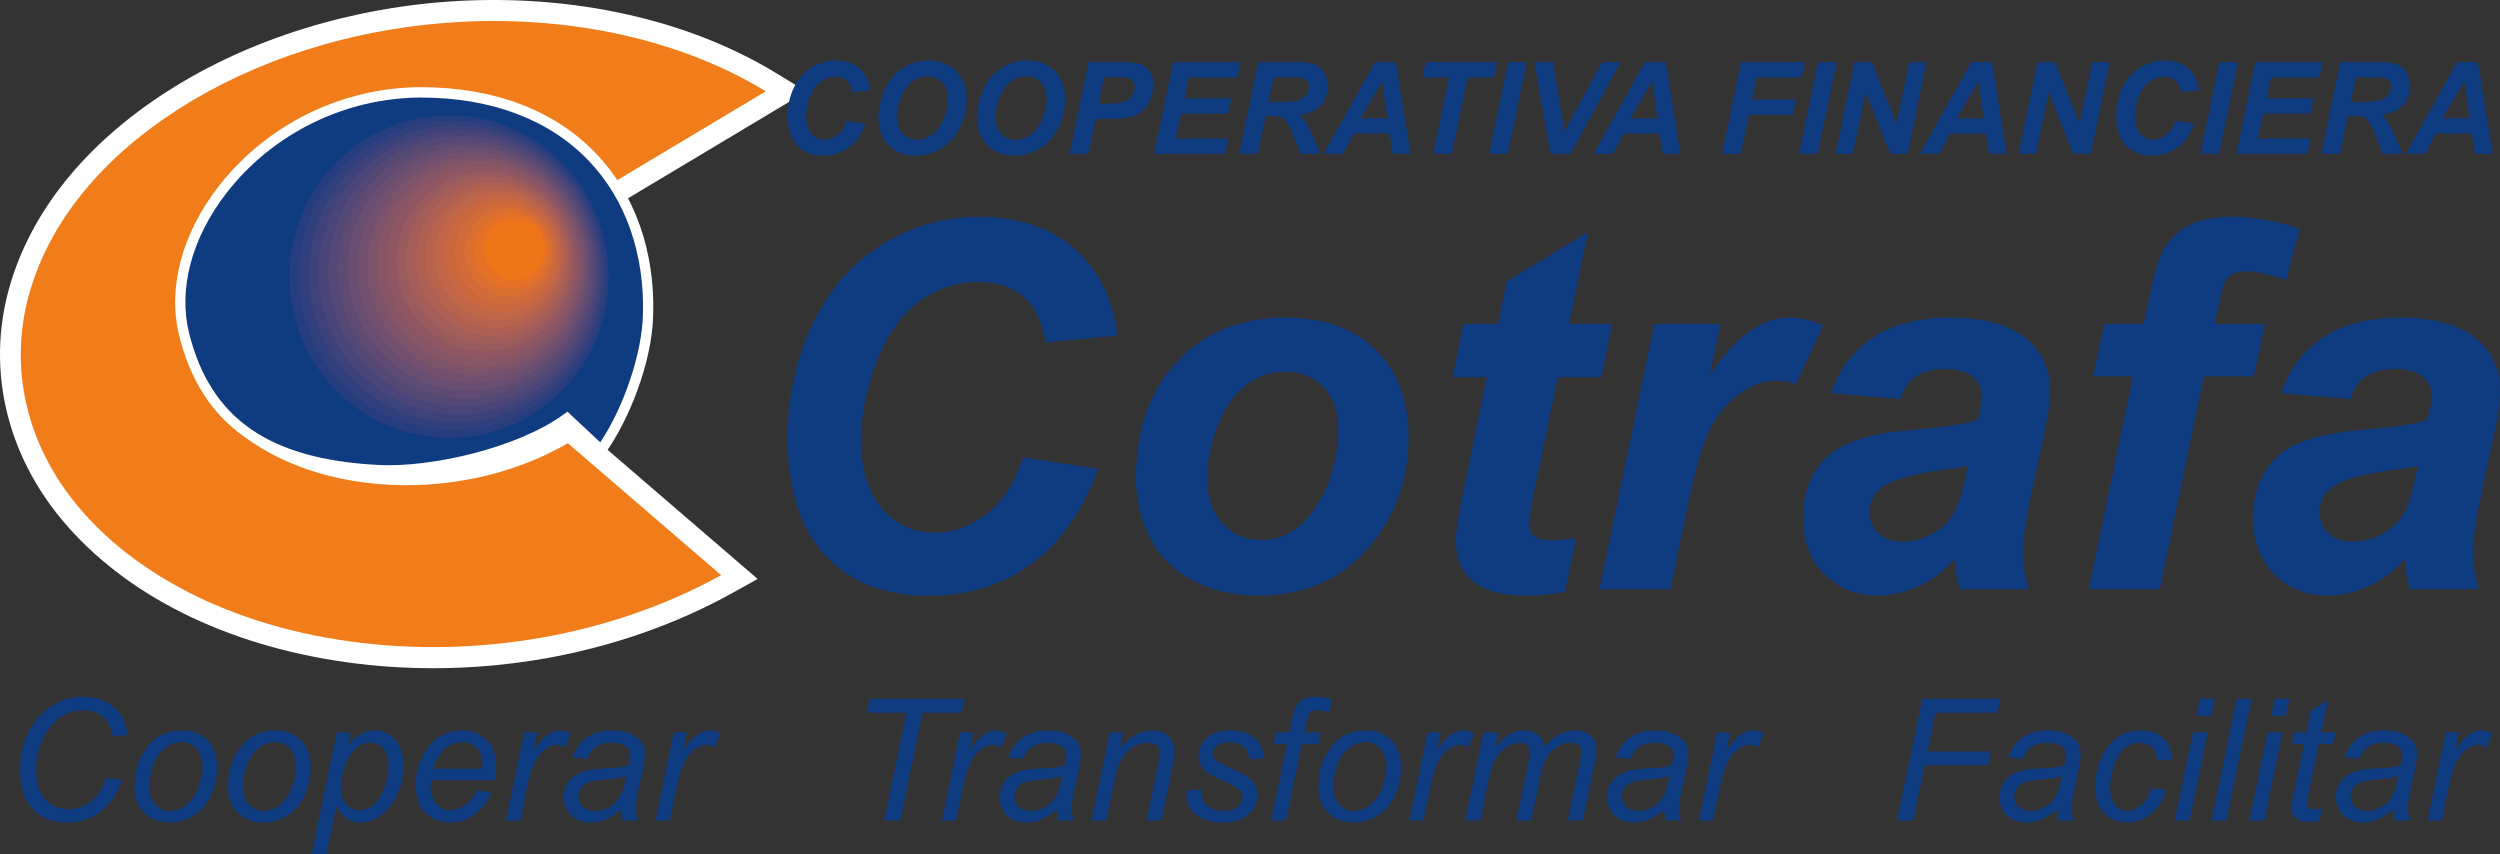 <svg xmlns="http://www.w3.org/2000/svg" width="199" height="68" viewBox="0 0 199 68" fill="none"><rect x="0" y="0" width="199" height="68" fill="#333333" stroke="none"/><g clip-path="url(#clip0_4002_6007)"><path d="M34.485 53.19C32.158 53.19 29.825 53.03 27.551 52.71C17.941 51.365 9.912 47.345 4.942 41.389C0.475 36.038 -1.06 29.31 0.732 22.927C2.435 16.865 6.8 11.443 13.354 7.248C19.884 3.068 28.135 0.521 36.579 0.072C41.138 -0.17 45.675 0.197 49.945 1.154C54.341 2.139 58.333 3.715 61.814 5.839L64.187 7.287L56.418 11.938C53.834 13.482 51.272 15.015 48.727 16.541L47.798 17.096L46.918 16.463C43.859 14.257 39.578 13.062 34.904 13.147C30.479 13.218 26.143 14.442 22.686 16.598C19.416 18.64 17.244 21.33 16.565 24.176C15.889 27.008 16.744 29.83 18.969 32.128C21.517 34.757 25.484 36.436 30.141 36.853C35.122 37.301 40.321 36.191 44.373 33.832L45.386 33.242L51.124 38.18C53.5 40.229 55.95 42.339 58.477 44.509L60.311 46.085L58.199 47.256C53.803 49.693 48.695 51.472 43.436 52.404C40.487 52.927 37.477 53.19 34.489 53.19H34.485ZM39.311 3.349C38.466 3.349 37.604 3.37 36.755 3.417C28.867 3.833 21.186 6.199 15.129 10.077C9.275 13.823 5.399 18.584 3.921 23.842C2.435 29.136 3.731 34.743 7.472 39.229C11.915 44.552 19.205 48.159 28.001 49.39C30.127 49.689 32.306 49.839 34.481 49.839C37.28 49.839 40.096 49.59 42.859 49.102C46.921 48.383 50.874 47.128 54.429 45.434C52.567 43.833 50.747 42.264 48.97 40.731L44.989 37.301C40.536 39.606 35.076 40.66 29.846 40.186C24.404 39.699 19.698 37.667 16.6 34.469C13.59 31.363 12.4 27.325 13.34 23.387C14.238 19.622 16.867 16.285 20.944 13.741C24.9 11.272 29.839 9.87 34.851 9.789C39.804 9.714 44.401 10.892 47.928 13.112C50.177 11.763 52.444 10.408 54.725 9.045L57.597 7.327C55.049 6.071 52.243 5.096 49.223 4.42C46.041 3.708 42.704 3.345 39.307 3.345L39.311 3.349Z" fill="white"></path><path fill-rule="evenodd" clip-rule="evenodd" d="M57.401 45.781C53.121 42.103 49.062 38.598 45.201 35.279C40.963 37.748 35.496 39.011 29.994 38.516C24.721 38.043 20.452 36.047 17.787 33.294C15.228 30.65 14.13 27.235 14.953 23.776C15.777 20.318 18.322 17.344 21.814 15.167C25.352 12.957 29.952 11.541 34.877 11.463C40.002 11.381 44.623 12.744 47.88 15.092C52.181 12.513 56.542 9.912 60.956 7.268C57.658 5.255 53.793 3.728 49.587 2.786C45.546 1.882 41.181 1.501 36.668 1.743C28.087 2.199 20.226 4.831 14.242 8.659C8.357 12.424 3.996 17.444 2.327 23.382C0.659 29.32 2.134 35.425 6.206 40.306C10.606 45.579 18.083 49.691 27.777 51.047C32.916 51.766 38.14 51.634 43.149 50.748C48.298 49.837 53.163 48.133 57.401 45.781Z" fill="#F07D1A"></path><path fill-rule="evenodd" clip-rule="evenodd" d="M33.585 7.352C45.546 7.38 51.904 15.253 51.583 25.101C51.495 28.609 49.774 33.149 47.849 35.835L45.135 33.298C41.4 36.042 34.486 37.632 30.171 37.425C21.272 36.984 16.401 33.622 14.651 26.606C12.55 18.085 21.624 7.323 33.582 7.355L33.585 7.352Z" fill="#0F3B80"></path><path d="M30.949 37.855C30.674 37.855 30.41 37.848 30.153 37.837C21.089 37.385 16.038 33.849 14.257 26.705C13.331 22.944 14.465 18.632 17.372 14.871C21.212 9.905 27.256 6.938 33.536 6.938C39.369 6.952 44.166 8.784 47.461 12.232C50.548 15.466 52.157 20.041 51.991 25.114C51.896 28.953 50.002 33.535 48.179 36.076L47.908 36.453L45.099 33.827C41.326 36.446 35.05 37.855 30.945 37.855H30.949ZM33.585 7.763C27.506 7.763 21.705 10.609 18.016 15.38C15.264 18.938 14.183 22.994 15.049 26.505C16.753 33.336 21.424 36.577 30.192 37.015C34.303 37.218 41.213 35.67 44.895 32.966L45.166 32.767L47.781 35.211C49.658 32.401 51.097 28.142 51.175 25.093C51.333 20.24 49.805 15.878 46.873 12.808C43.737 9.524 39.14 7.781 33.585 7.766V7.763Z" fill="white"></path><path d="M81.428 36.406L87.412 37.324C86.243 40.597 84.49 43.102 82.16 44.831C79.823 46.56 77.091 47.424 73.955 47.424C70.428 47.424 67.668 46.353 65.683 44.208C63.694 42.056 62.701 38.943 62.701 34.862C62.701 31.542 63.367 28.515 64.704 25.761C66.035 23.011 67.879 20.908 70.237 19.449C72.603 17.991 75.173 17.265 77.953 17.265C81.076 17.265 83.603 18.108 85.528 19.798C87.454 21.488 88.591 23.797 88.932 26.707L83.244 27.262C82.927 25.565 82.325 24.338 81.424 23.576C80.523 22.815 79.33 22.438 77.83 22.438C76.19 22.438 74.662 22.94 73.237 23.943C71.811 24.953 70.677 26.529 69.826 28.668C68.974 30.806 68.544 32.944 68.544 35.082C68.544 37.416 69.1 39.217 70.209 40.49C71.318 41.76 72.701 42.397 74.352 42.397C75.884 42.397 77.295 41.895 78.569 40.885C79.851 39.882 80.805 38.388 81.431 36.413L81.428 36.406ZM90.418 38.139C90.418 34.228 91.512 31.105 93.695 28.785C95.877 26.458 98.753 25.288 102.305 25.288C105.388 25.288 107.792 26.149 109.524 27.867C111.256 29.585 112.122 31.891 112.122 34.798C112.122 38.217 111.041 41.17 108.873 43.664C106.712 46.161 103.811 47.403 100.179 47.403C98.211 47.403 96.472 47.008 94.948 46.208C93.431 45.414 92.294 44.286 91.544 42.828C90.798 41.376 90.421 39.807 90.421 38.139H90.418ZM106.515 34.058C106.515 32.706 106.124 31.628 105.339 30.806C104.561 29.991 103.551 29.585 102.322 29.585C101.094 29.585 100.017 29.966 99.073 30.731C98.133 31.492 97.394 32.599 96.87 34.051C96.345 35.502 96.085 36.84 96.085 38.057C96.085 39.569 96.493 40.771 97.306 41.661C98.12 42.543 99.14 42.991 100.376 42.991C101.921 42.991 103.223 42.319 104.272 40.981C105.765 39.088 106.515 36.779 106.515 34.058ZM115.621 30.027L116.487 25.789H119.24L119.929 22.41L126.403 18.471L124.886 25.789H128.328L127.462 30.027H123.999L122.172 38.871C121.844 40.48 121.682 41.39 121.682 41.621C121.682 42.056 121.816 42.394 122.091 42.646C122.365 42.892 122.862 43.013 123.59 43.013C123.84 43.013 124.463 42.966 125.456 42.87L124.569 47.108C123.601 47.31 122.601 47.407 121.58 47.407C119.588 47.407 118.134 47.019 117.23 46.247C116.328 45.475 115.874 44.393 115.874 43.016C115.874 42.365 116.117 40.864 116.607 38.523L118.352 30.03H115.617L115.621 30.027ZM131.679 25.789H136.952L136.107 29.881C138.075 26.818 140.205 25.284 142.5 25.284C143.313 25.284 144.186 25.494 145.119 25.903L142.95 30.582C142.44 30.39 141.894 30.304 141.321 30.304C140.353 30.304 139.367 30.671 138.36 31.418C137.36 32.158 136.576 33.147 136.009 34.392C135.446 35.627 134.886 37.594 134.337 40.284L132.96 46.908H127.314L131.686 25.793L131.679 25.789ZM151.275 31.77L145.763 31.293C146.393 29.415 147.495 27.942 149.061 26.882C150.634 25.821 152.708 25.288 155.288 25.288C157.868 25.288 159.969 25.839 161.251 26.931C162.543 28.024 163.18 29.361 163.18 30.938C163.18 31.574 163.127 32.254 163.011 32.965C162.905 33.684 162.514 35.566 161.842 38.612C161.289 41.131 161.015 42.895 161.015 43.906C161.015 44.802 161.17 45.806 161.487 46.905H155.999C155.777 46.14 155.636 45.343 155.584 44.518C154.756 45.446 153.809 46.161 152.736 46.656C151.655 47.157 150.575 47.403 149.487 47.403C147.755 47.403 146.326 46.834 145.196 45.684C144.073 44.539 143.51 43.066 143.51 41.259C143.51 39.241 144.129 37.633 145.365 36.427C146.608 35.221 148.825 34.492 152.007 34.243C154.7 34.019 156.495 33.748 157.4 33.428C157.636 32.627 157.755 31.998 157.755 31.514C157.755 30.909 157.505 30.393 157.023 29.988C156.541 29.575 155.819 29.369 154.862 29.369C153.855 29.369 153.056 29.578 152.468 29.991C151.884 30.411 151.49 31.002 151.279 31.77H151.275ZM156.647 37.064C156.305 37.153 155.848 37.242 155.284 37.32C152.458 37.665 150.603 38.17 149.737 38.832C149.117 39.309 148.818 39.953 148.818 40.761C148.818 41.419 149.054 41.981 149.522 42.436C149.994 42.899 150.617 43.123 151.391 43.123C152.243 43.123 153.049 42.92 153.802 42.497C154.563 42.084 155.126 41.54 155.496 40.889C155.872 40.23 156.2 39.206 156.488 37.815L156.65 37.06L156.647 37.064ZM180.273 25.789L179.407 29.963H175.419L171.913 46.905H166.267L169.773 29.963H166.622L167.488 25.789H170.639L171.089 23.619C171.459 21.847 171.804 20.645 172.131 20.022C172.582 19.175 173.247 18.503 174.13 18.005C175.018 17.503 176.172 17.258 177.605 17.258C179.337 17.258 181.156 17.578 183.071 18.208L181.97 22.288C180.621 21.826 179.523 21.591 178.685 21.591C178.041 21.591 177.566 21.801 177.249 22.21C177.042 22.474 176.827 23.174 176.598 24.302L176.281 25.797H180.276L180.273 25.789ZM187.102 31.77L181.589 31.293C182.219 29.415 183.321 27.942 184.888 26.882C186.458 25.821 188.534 25.288 191.111 25.288C193.688 25.288 195.793 25.839 197.074 26.931C198.362 28.024 198.999 29.361 198.999 30.938C198.999 31.574 198.947 32.254 198.83 32.965C198.725 33.684 198.334 35.566 197.662 38.612C197.109 41.131 196.835 42.895 196.835 43.906C196.835 44.802 196.989 45.806 197.306 46.905H191.818C191.597 46.14 191.456 45.343 191.403 44.518C190.576 45.446 189.629 46.161 188.555 46.656C187.475 47.157 186.394 47.403 185.306 47.403C183.575 47.403 182.142 46.834 181.016 45.684C179.893 44.539 179.33 43.066 179.33 41.259C179.33 39.241 179.946 37.633 181.181 36.427C182.424 35.221 184.638 34.492 187.823 34.243C190.516 34.019 192.308 33.748 193.216 33.428C193.452 32.627 193.571 31.998 193.571 31.514C193.571 30.909 193.322 30.393 192.839 29.988C192.357 29.575 191.639 29.369 190.678 29.369C189.717 29.369 188.872 29.578 188.288 29.991C187.704 30.411 187.306 31.002 187.098 31.77H187.102ZM192.477 37.064C192.135 37.153 191.678 37.242 191.111 37.32C188.284 37.665 186.429 38.17 185.563 38.832C184.944 39.309 184.641 39.953 184.641 40.761C184.641 41.419 184.877 41.981 185.349 42.436C185.82 42.899 186.443 43.123 187.214 43.123C188.066 43.123 188.872 42.92 189.626 42.497C190.386 42.084 190.949 41.54 191.319 40.889C191.695 40.23 192.026 39.206 192.311 37.815L192.473 37.06L192.477 37.064Z" fill="#0F3B80"></path><path d="M67.39 9.62L68.889 9.851C68.597 10.669 68.157 11.299 67.573 11.729C66.989 12.164 66.302 12.381 65.517 12.381C64.634 12.381 63.944 12.114 63.447 11.573C62.951 11.036 62.701 10.253 62.701 9.232C62.701 8.399 62.867 7.642 63.201 6.951C63.535 6.261 63.996 5.735 64.588 5.372C65.179 5.005 65.823 4.824 66.52 4.824C67.302 4.824 67.935 5.034 68.418 5.457C68.9 5.881 69.185 6.457 69.269 7.186L67.844 7.325C67.763 6.902 67.612 6.592 67.39 6.404C67.165 6.211 66.865 6.119 66.489 6.119C66.077 6.119 65.693 6.243 65.338 6.496C64.982 6.749 64.697 7.144 64.482 7.677C64.268 8.214 64.162 8.748 64.162 9.285C64.162 9.869 64.303 10.321 64.577 10.641C64.855 10.957 65.2 11.118 65.616 11.118C65.999 11.118 66.351 10.993 66.672 10.737C66.992 10.484 67.231 10.111 67.386 9.616L67.39 9.62ZM69.914 9.385C69.914 8.954 69.981 8.499 70.107 8.022C70.273 7.382 70.53 6.823 70.871 6.354C71.216 5.884 71.649 5.511 72.17 5.237C72.695 4.963 73.286 4.824 73.955 4.824C74.849 4.824 75.57 5.105 76.119 5.667C76.672 6.229 76.947 6.973 76.947 7.898C76.947 8.67 76.767 9.413 76.412 10.136C76.053 10.858 75.567 11.409 74.954 11.797C74.338 12.185 73.645 12.381 72.867 12.381C72.195 12.381 71.628 12.228 71.17 11.918C70.713 11.609 70.392 11.224 70.199 10.769C70.009 10.313 69.914 9.851 69.914 9.385ZM71.382 9.356C71.382 9.858 71.533 10.278 71.836 10.616C72.138 10.954 72.536 11.125 73.029 11.125C73.43 11.125 73.814 10.989 74.183 10.723C74.553 10.456 74.859 10.05 75.099 9.506C75.338 8.965 75.461 8.435 75.461 7.919C75.461 7.346 75.306 6.894 75.004 6.567C74.697 6.24 74.31 6.076 73.835 6.076C73.11 6.076 72.519 6.418 72.064 7.104C71.61 7.788 71.382 8.538 71.382 9.356ZM77.763 9.385C77.763 8.954 77.83 8.499 77.957 8.022C78.122 7.382 78.379 6.823 78.721 6.354C79.062 5.884 79.499 5.511 80.02 5.237C80.544 4.963 81.135 4.824 81.804 4.824C82.698 4.824 83.42 5.105 83.969 5.667C84.522 6.229 84.796 6.973 84.796 7.898C84.796 8.67 84.617 9.413 84.261 10.136C83.902 10.858 83.416 11.409 82.804 11.797C82.188 12.185 81.495 12.381 80.72 12.381C80.048 12.381 79.481 12.228 79.023 11.918C78.569 11.609 78.246 11.224 78.052 10.769C77.862 10.313 77.767 9.851 77.767 9.385H77.763ZM79.231 9.356C79.231 9.858 79.382 10.278 79.685 10.616C79.988 10.954 80.386 11.125 80.879 11.125C81.28 11.125 81.663 10.989 82.033 10.723C82.403 10.456 82.709 10.05 82.948 9.506C83.188 8.965 83.311 8.435 83.311 7.919C83.311 7.346 83.156 6.894 82.853 6.567C82.547 6.24 82.16 6.076 81.685 6.076C80.959 6.076 80.368 6.418 79.914 7.104C79.46 7.788 79.231 8.538 79.231 9.356ZM86.627 12.249H85.138L86.651 4.948H89.587C90.108 4.948 90.523 5.012 90.826 5.137C91.132 5.261 91.372 5.468 91.548 5.752C91.724 6.041 91.812 6.382 91.812 6.781C91.812 7.151 91.741 7.51 91.6 7.859C91.46 8.207 91.287 8.485 91.079 8.695C90.875 8.905 90.653 9.065 90.418 9.171C90.182 9.278 89.862 9.364 89.46 9.417C89.228 9.453 88.791 9.467 88.151 9.467H87.2L86.623 12.252L86.627 12.249ZM87.45 8.254H87.908C88.693 8.254 89.217 8.204 89.478 8.104C89.742 8.005 89.95 7.844 90.097 7.627C90.249 7.407 90.326 7.168 90.326 6.905C90.326 6.731 90.287 6.585 90.21 6.475C90.133 6.361 90.027 6.279 89.886 6.229C89.745 6.176 89.436 6.151 88.953 6.151H87.89L87.45 8.257V8.254ZM91.875 12.249L93.385 4.948H98.739L98.489 6.169H94.621L94.276 7.827H98.014L97.764 9.047H94.022L93.572 11.029H97.775L97.517 12.249H91.875ZM100.122 12.249H98.637L100.151 4.948H103.357C103.91 4.948 104.339 5.005 104.646 5.119C104.952 5.237 105.202 5.443 105.392 5.749C105.582 6.051 105.673 6.425 105.673 6.859C105.673 7.478 105.49 7.994 105.121 8.396C104.755 8.798 104.195 9.051 103.452 9.147C103.642 9.317 103.822 9.545 103.987 9.83C104.318 10.402 104.688 11.207 105.096 12.249H103.498C103.371 11.836 103.121 11.196 102.745 10.321C102.541 9.851 102.322 9.531 102.094 9.371C101.953 9.275 101.706 9.225 101.354 9.225H100.749L100.122 12.245V12.249ZM100.974 8.129H101.763C102.562 8.129 103.09 8.083 103.35 7.983C103.611 7.887 103.815 7.738 103.966 7.531C104.114 7.325 104.188 7.112 104.188 6.884C104.188 6.617 104.082 6.418 103.868 6.286C103.737 6.208 103.452 6.165 103.016 6.165H101.383L100.978 8.126L100.974 8.129ZM110.623 10.634H107.761L106.895 12.245H105.367L109.45 4.945H111.101L112.273 12.245H110.865L110.626 10.634H110.623ZM110.439 9.417L110.021 6.478L108.275 9.417H110.436H110.439ZM115.575 12.245H114.086L115.346 6.165H113.227L113.477 4.945H119.169L118.919 6.165H116.828L115.572 12.245H115.575ZM118.532 12.245L120.046 4.945H121.528L120.021 12.245H118.532ZM125.012 12.245H123.425L122.129 4.945H123.611L124.527 10.466L127.519 4.945H128.993L125.012 12.245ZM132.112 10.634H129.247L128.381 12.245H126.853L130.936 4.945H132.587L133.76 12.245H132.352L132.112 10.634ZM131.929 9.417L131.51 6.478L129.764 9.417H131.926H131.929ZM137.075 12.245L138.589 4.945H143.644L143.387 6.165H139.821L139.455 7.919H142.957L142.704 9.139H139.205L138.564 12.245H137.075ZM143.197 12.245L144.71 4.945H146.192L144.686 12.245H143.197ZM151.842 12.245H150.455L148.505 7.339L147.491 12.245H146.108L147.614 4.945H149.005L150.962 9.83L151.972 4.945H153.352L151.845 12.245H151.842ZM158.083 10.634H155.217L154.352 12.245H152.824L156.907 4.945H158.558L159.73 12.245H158.322L158.079 10.634H158.083ZM157.9 9.417L157.481 6.478L155.738 9.417H157.9ZM166.415 12.245H165.028L163.078 7.339L162.064 12.245H160.681L162.187 4.945H163.577L165.535 9.83L166.545 4.945H167.925L166.418 12.245H166.415ZM173.159 9.616L174.655 9.847C174.363 10.666 173.923 11.296 173.342 11.726C172.758 12.16 172.071 12.377 171.286 12.377C170.403 12.377 169.713 12.11 169.213 11.569C168.717 11.032 168.467 10.249 168.467 9.228C168.467 8.396 168.632 7.638 168.967 6.948C169.301 6.258 169.762 5.731 170.353 5.368C170.948 5.002 171.589 4.82 172.286 4.82C173.067 4.82 173.701 5.03 174.183 5.454C174.665 5.877 174.951 6.453 175.035 7.183L173.609 7.321C173.532 6.898 173.381 6.589 173.155 6.4C172.93 6.208 172.631 6.115 172.254 6.115C171.846 6.115 171.462 6.24 171.103 6.492C170.748 6.745 170.463 7.14 170.248 7.674C170.033 8.211 169.928 8.745 169.928 9.282C169.928 9.865 170.068 10.317 170.343 10.637C170.621 10.954 170.966 11.114 171.381 11.114C171.765 11.114 172.117 10.989 172.437 10.733C172.761 10.481 172.997 10.107 173.155 9.613L173.159 9.616ZM175.148 12.245L176.661 4.945H178.143L176.637 12.245H175.148ZM178.017 12.245L179.527 4.945H184.881L184.631 6.165H180.762L180.417 7.823H184.155L183.906 9.043H180.164L179.71 11.025H183.913L183.659 12.245H178.017ZM186.264 12.245H184.778L186.292 4.945H189.499C190.051 4.945 190.481 5.002 190.787 5.116C191.093 5.233 191.343 5.439 191.533 5.745C191.72 6.048 191.815 6.421 191.815 6.855C191.815 7.474 191.632 7.99 191.262 8.392C190.893 8.794 190.337 9.047 189.594 9.143C189.784 9.314 189.963 9.541 190.132 9.826C190.463 10.399 190.833 11.203 191.241 12.245H189.643C189.513 11.833 189.263 11.192 188.89 10.317C188.686 9.847 188.467 9.527 188.239 9.367C188.098 9.271 187.851 9.221 187.499 9.221H186.894L186.267 12.242L186.264 12.245ZM187.116 8.126H187.904C188.703 8.126 189.231 8.079 189.492 7.98C189.752 7.884 189.956 7.734 190.104 7.528C190.249 7.321 190.322 7.108 190.322 6.88C190.322 6.613 190.217 6.414 190.006 6.283C189.872 6.204 189.59 6.162 189.154 6.162H187.521L187.116 8.122V8.126ZM196.764 10.63H193.899L193.033 12.242H191.505L195.588 4.941H197.239L198.411 12.242H197.003L196.764 10.63ZM196.581 9.413L196.162 6.475L194.416 9.413H196.581Z" fill="#0F3B80"></path><path d="M8.455 61.905L9.726 62.083C9.324 63.2 8.74 64.047 7.973 64.619C7.209 65.192 6.347 65.48 5.393 65.48C4.231 65.48 3.305 65.121 2.622 64.406C1.943 63.687 1.602 62.659 1.602 61.321C1.602 59.578 2.119 58.133 3.157 56.995C4.08 55.977 5.231 55.469 6.603 55.469C7.617 55.469 8.441 55.743 9.071 56.294C9.701 56.846 10.067 57.586 10.166 58.514L8.969 58.628C8.842 57.927 8.582 57.404 8.187 57.059C7.793 56.714 7.283 56.54 6.66 56.54C5.488 56.54 4.537 57.066 3.816 58.119C3.189 59.026 2.872 60.105 2.872 61.35C2.872 62.346 3.115 63.107 3.597 63.63C4.083 64.153 4.71 64.417 5.488 64.417C6.149 64.417 6.751 64.2 7.286 63.762C7.821 63.324 8.212 62.709 8.455 61.908V61.905ZM10.704 62.652C10.704 61.282 11.106 60.151 11.901 59.251C12.559 58.507 13.422 58.141 14.488 58.141C15.326 58.141 16.002 58.407 16.512 58.934C17.023 59.461 17.28 60.176 17.28 61.076C17.28 61.883 17.118 62.631 16.794 63.328C16.474 64.022 16.012 64.552 15.418 64.922C14.823 65.292 14.196 65.477 13.538 65.477C12.999 65.477 12.507 65.363 12.066 65.128C11.627 64.897 11.285 64.562 11.053 64.139C10.82 63.712 10.704 63.218 10.704 62.659V62.652ZM11.887 62.535C11.887 63.196 12.045 63.694 12.359 64.036C12.672 64.377 13.073 64.548 13.556 64.548C13.809 64.548 14.059 64.498 14.309 64.392C14.559 64.288 14.787 64.132 15.002 63.922C15.213 63.709 15.396 63.47 15.548 63.196C15.699 62.926 15.819 62.634 15.91 62.321C16.048 61.883 16.114 61.467 16.114 61.065C16.114 60.432 15.956 59.941 15.639 59.589C15.326 59.24 14.928 59.066 14.45 59.066C14.08 59.066 13.739 59.155 13.436 59.333C13.13 59.51 12.855 59.774 12.609 60.115C12.362 60.46 12.183 60.859 12.066 61.314C11.95 61.77 11.894 62.175 11.894 62.535H11.887ZM18.149 62.652C18.149 61.282 18.547 60.151 19.346 59.251C20.004 58.507 20.867 58.141 21.933 58.141C22.771 58.141 23.447 58.407 23.957 58.934C24.468 59.461 24.724 60.176 24.724 61.076C24.724 61.883 24.563 62.631 24.239 63.328C23.918 64.022 23.457 64.552 22.866 64.922C22.271 65.292 21.645 65.477 20.986 65.477C20.448 65.477 19.955 65.363 19.515 65.128C19.071 64.897 18.733 64.562 18.501 64.139C18.265 63.712 18.153 63.218 18.153 62.659L18.149 62.652ZM19.332 62.535C19.332 63.196 19.49 63.694 19.803 64.036C20.117 64.377 20.518 64.548 21 64.548C21.254 64.548 21.504 64.498 21.754 64.392C22.003 64.288 22.232 64.132 22.447 63.922C22.658 63.709 22.841 63.47 22.993 63.196C23.144 62.926 23.264 62.634 23.355 62.321C23.492 61.883 23.559 61.467 23.559 61.065C23.559 60.432 23.401 59.941 23.084 59.589C22.771 59.24 22.373 59.066 21.891 59.066C21.521 59.066 21.18 59.155 20.877 59.333C20.571 59.51 20.296 59.774 20.05 60.115C19.803 60.46 19.624 60.859 19.508 61.314C19.392 61.77 19.335 62.175 19.335 62.535H19.332ZM24.802 68.003L26.808 58.301H27.899L27.695 59.279C28.1 58.852 28.466 58.553 28.783 58.39C29.103 58.226 29.445 58.141 29.8 58.141C30.462 58.141 31.011 58.383 31.448 58.87C31.884 59.357 32.102 60.055 32.102 60.962C32.102 61.695 31.983 62.36 31.743 62.962C31.504 63.563 31.212 64.047 30.86 64.409C30.511 64.776 30.159 65.043 29.804 65.213C29.445 65.384 29.079 65.47 28.706 65.47C27.871 65.47 27.227 65.043 26.77 64.189L25.988 67.999H24.802V68.003ZM27.143 62.449C27.143 62.972 27.181 63.335 27.255 63.538C27.364 63.822 27.544 64.054 27.79 64.232C28.04 64.406 28.329 64.495 28.653 64.495C29.332 64.495 29.881 64.107 30.3 63.335C30.719 62.563 30.93 61.773 30.93 60.965C30.93 60.371 30.789 59.912 30.508 59.589C30.226 59.265 29.878 59.105 29.459 59.105C29.16 59.105 28.882 59.187 28.621 59.347C28.364 59.507 28.125 59.749 27.907 60.065C27.685 60.386 27.502 60.777 27.361 61.239C27.217 61.702 27.143 62.104 27.143 62.449ZM37.928 62.929L39.079 63.05C38.914 63.627 38.533 64.175 37.939 64.698C37.344 65.217 36.633 65.477 35.809 65.477C35.295 65.477 34.823 65.356 34.394 65.118C33.965 64.876 33.637 64.527 33.412 64.068C33.19 63.609 33.078 63.09 33.078 62.502C33.078 61.738 33.25 60.994 33.602 60.272C33.954 59.553 34.408 59.019 34.964 58.667C35.52 58.319 36.126 58.141 36.777 58.141C37.604 58.141 38.266 58.4 38.762 58.92C39.259 59.439 39.502 60.151 39.502 61.047C39.502 61.392 39.473 61.745 39.41 62.104H34.299C34.285 62.239 34.274 62.364 34.274 62.474C34.274 63.129 34.422 63.63 34.721 63.979C35.02 64.324 35.387 64.498 35.816 64.498C36.221 64.498 36.619 64.363 37.013 64.096C37.404 63.83 37.71 63.438 37.928 62.933V62.929ZM34.489 61.193H38.386C38.389 61.069 38.393 60.983 38.393 60.93C38.393 60.332 38.245 59.87 37.949 59.553C37.654 59.233 37.27 59.073 36.805 59.073C36.302 59.073 35.841 59.251 35.425 59.603C35.006 59.955 34.697 60.485 34.492 61.193H34.489ZM40.276 65.317L41.726 58.301H42.772L42.479 59.734C42.835 59.194 43.183 58.792 43.528 58.532C43.87 58.272 44.218 58.144 44.577 58.144C44.813 58.144 45.102 58.23 45.447 58.404L44.961 59.514C44.757 59.364 44.532 59.29 44.289 59.29C43.877 59.29 43.451 59.525 43.014 59.991C42.578 60.457 42.236 61.296 41.987 62.506L41.399 65.32H40.276V65.317ZM49.414 64.445C49.002 64.801 48.611 65.064 48.231 65.228C47.851 65.395 47.446 65.477 47.017 65.477C46.376 65.477 45.859 65.288 45.464 64.908C45.074 64.527 44.877 64.04 44.877 63.445C44.877 63.054 44.965 62.705 45.141 62.406C45.316 62.104 45.552 61.862 45.844 61.677C46.137 61.492 46.492 61.364 46.918 61.286C47.182 61.232 47.689 61.19 48.432 61.158C49.174 61.129 49.706 61.047 50.03 60.923C50.121 60.596 50.167 60.325 50.167 60.108C50.167 59.831 50.065 59.614 49.868 59.453C49.593 59.236 49.192 59.123 48.664 59.123C48.168 59.123 47.759 59.233 47.446 59.457C47.129 59.681 46.901 59.994 46.756 60.403L45.559 60.297C45.806 59.603 46.19 59.069 46.721 58.699C47.252 58.329 47.918 58.144 48.724 58.144C49.583 58.144 50.262 58.351 50.762 58.767C51.146 59.073 51.336 59.475 51.336 59.969C51.336 60.343 51.283 60.777 51.174 61.272L50.787 63.018C50.663 63.573 50.604 64.025 50.604 64.37C50.604 64.591 50.653 64.908 50.748 65.32H49.551C49.488 65.093 49.442 64.801 49.414 64.449V64.445ZM49.85 61.763C49.685 61.827 49.505 61.88 49.315 61.916C49.125 61.951 48.808 61.987 48.365 62.029C47.678 62.09 47.193 62.168 46.908 62.264C46.622 62.36 46.411 62.51 46.267 62.716C46.123 62.922 46.049 63.154 46.049 63.403C46.049 63.737 46.161 64.015 46.394 64.232C46.622 64.445 46.946 64.555 47.372 64.555C47.763 64.555 48.143 64.452 48.502 64.242C48.865 64.032 49.15 63.741 49.358 63.367C49.569 62.993 49.731 62.46 49.847 61.766L49.85 61.763ZM52.177 65.317L53.631 58.301H54.676L54.384 59.734C54.74 59.194 55.088 58.792 55.433 58.532C55.774 58.272 56.123 58.144 56.482 58.144C56.718 58.144 57.006 58.23 57.351 58.404L56.869 59.514C56.665 59.364 56.44 59.29 56.197 59.29C55.785 59.29 55.359 59.525 54.923 59.991C54.486 60.457 54.145 61.296 53.895 62.506L53.307 65.32H52.184L52.177 65.317ZM70.386 65.317L72.157 56.735H69.013L69.242 55.632H76.782L76.553 56.735H73.434L71.664 65.317H70.382H70.386ZM74.976 65.317L76.426 58.301H77.472L77.18 59.734C77.535 59.194 77.884 58.792 78.229 58.532C78.57 58.272 78.918 58.144 79.278 58.144C79.51 58.144 79.802 58.23 80.147 58.404L79.661 59.514C79.457 59.364 79.232 59.29 78.989 59.29C78.577 59.29 78.151 59.525 77.715 59.991C77.278 60.457 76.937 61.296 76.687 62.506L76.099 65.32H74.976V65.317ZM84.114 64.445C83.702 64.801 83.311 65.064 82.931 65.228C82.551 65.395 82.146 65.477 81.717 65.477C81.076 65.477 80.559 65.288 80.165 64.908C79.774 64.527 79.577 64.04 79.577 63.445C79.577 63.054 79.665 62.705 79.841 62.406C80.017 62.104 80.253 61.862 80.545 61.677C80.837 61.492 81.192 61.364 81.618 61.286C81.882 61.232 82.389 61.19 83.132 61.158C83.875 61.129 84.406 61.047 84.73 60.923C84.822 60.596 84.867 60.325 84.867 60.108C84.867 59.831 84.765 59.614 84.565 59.453C84.29 59.236 83.889 59.123 83.361 59.123C82.864 59.123 82.456 59.233 82.143 59.457C81.826 59.681 81.597 59.994 81.453 60.403L80.256 60.297C80.502 59.603 80.886 59.069 81.418 58.699C81.949 58.329 82.615 58.144 83.421 58.144C84.279 58.144 84.959 58.351 85.459 58.767C85.842 59.073 86.036 59.475 86.036 59.969C86.036 60.343 85.983 60.777 85.874 61.272L85.487 63.018C85.364 63.573 85.304 64.025 85.304 64.37C85.304 64.591 85.353 64.908 85.448 65.32H84.251C84.188 65.093 84.142 64.801 84.114 64.449V64.445ZM84.55 61.763C84.385 61.827 84.206 61.88 84.015 61.916C83.825 61.951 83.509 61.987 83.065 62.029C82.379 62.09 81.893 62.168 81.608 62.264C81.323 62.36 81.112 62.51 80.967 62.716C80.823 62.922 80.749 63.154 80.749 63.403C80.749 63.737 80.862 64.015 81.094 64.232C81.323 64.445 81.647 64.555 82.072 64.555C82.467 64.555 82.843 64.452 83.202 64.242C83.565 64.032 83.85 63.741 84.058 63.367C84.269 62.993 84.431 62.46 84.547 61.766L84.55 61.763ZM86.877 65.317L88.331 58.301H89.401L89.148 59.525C89.612 59.044 90.049 58.692 90.454 58.475C90.858 58.255 91.274 58.144 91.693 58.144C92.256 58.144 92.696 58.301 93.016 58.607C93.336 58.916 93.495 59.329 93.495 59.841C93.495 60.105 93.439 60.51 93.326 61.069L92.442 65.317H91.26L92.182 60.87C92.273 60.439 92.319 60.119 92.319 59.912C92.319 59.678 92.238 59.489 92.08 59.343C91.918 59.197 91.689 59.123 91.39 59.123C90.784 59.123 90.242 59.343 89.774 59.784C89.302 60.225 88.954 60.98 88.729 62.051L88.056 65.313H86.87L86.877 65.317ZM94.435 62.919L95.617 62.844C95.617 63.189 95.67 63.481 95.776 63.723C95.878 63.965 96.072 64.164 96.353 64.317C96.635 64.47 96.962 64.548 97.339 64.548C97.86 64.548 98.254 64.442 98.514 64.232C98.775 64.018 98.909 63.769 98.909 63.484C98.909 63.278 98.831 63.082 98.673 62.897C98.511 62.712 98.12 62.485 97.494 62.214C96.867 61.94 96.466 61.752 96.293 61.642C96.001 61.46 95.783 61.25 95.632 61.005C95.484 60.763 95.41 60.478 95.41 60.165C95.41 59.61 95.628 59.133 96.064 58.738C96.501 58.343 97.11 58.144 97.895 58.144C98.764 58.144 99.43 58.351 99.884 58.756C100.338 59.165 100.574 59.703 100.595 60.368L99.437 60.446C99.419 60.023 99.271 59.688 98.993 59.443C98.715 59.194 98.321 59.073 97.81 59.073C97.398 59.073 97.082 59.165 96.856 59.354C96.628 59.542 96.519 59.749 96.519 59.969C96.519 60.19 96.617 60.382 96.814 60.549C96.944 60.663 97.282 60.841 97.828 61.076C98.733 61.474 99.306 61.787 99.539 62.015C99.912 62.382 100.102 62.826 100.102 63.349C100.102 63.698 99.996 64.04 99.785 64.374C99.574 64.708 99.25 64.975 98.817 65.178C98.384 65.377 97.874 65.477 97.286 65.477C96.483 65.477 95.804 65.278 95.241 64.876C94.678 64.474 94.414 63.822 94.445 62.919H94.435ZM101.179 65.317L102.443 59.226H101.383L101.573 58.301H102.633L102.837 57.301C102.943 56.806 103.048 56.444 103.161 56.227C103.27 56.006 103.453 55.825 103.703 55.682C103.953 55.54 104.294 55.469 104.724 55.469C105.023 55.469 105.459 55.533 106.03 55.661L105.815 56.703C105.414 56.597 105.079 56.543 104.805 56.543C104.576 56.543 104.4 56.6 104.28 56.718C104.16 56.835 104.058 57.109 103.97 57.547L103.812 58.301H105.132L104.942 59.226H103.622L102.362 65.317H101.179ZM104.945 62.652C104.945 61.282 105.343 60.151 106.139 59.251C106.797 58.507 107.659 58.141 108.726 58.141C109.564 58.141 110.24 58.407 110.75 58.934C111.26 59.461 111.517 60.176 111.517 61.076C111.517 61.883 111.355 62.631 111.035 63.328C110.715 64.022 110.254 64.552 109.662 64.922C109.067 65.292 108.441 65.477 107.783 65.477C107.244 65.477 106.751 65.363 106.311 65.128C105.871 64.897 105.53 64.562 105.297 64.139C105.062 63.712 104.949 63.218 104.949 62.659L104.945 62.652ZM106.128 62.535C106.128 63.196 106.287 63.694 106.6 64.036C106.913 64.377 107.314 64.548 107.797 64.548C108.05 64.548 108.3 64.498 108.546 64.392C108.796 64.288 109.029 64.132 109.24 63.922C109.451 63.709 109.634 63.47 109.785 63.196C109.937 62.926 110.056 62.634 110.148 62.321C110.285 61.883 110.352 61.467 110.352 61.065C110.352 60.432 110.194 59.941 109.877 59.589C109.564 59.24 109.166 59.066 108.687 59.066C108.318 59.066 107.976 59.155 107.673 59.333C107.367 59.51 107.093 59.774 106.846 60.115C106.6 60.46 106.42 60.859 106.304 61.314C106.188 61.77 106.132 62.175 106.132 62.535H106.128ZM112.183 65.313L113.633 58.297H114.675L114.383 59.731C114.738 59.19 115.087 58.788 115.432 58.528C115.773 58.269 116.125 58.141 116.48 58.141C116.716 58.141 117.005 58.226 117.35 58.4L116.864 59.51C116.66 59.361 116.435 59.286 116.188 59.286C115.776 59.286 115.351 59.521 114.914 59.987C114.478 60.453 114.136 61.293 113.89 62.502L113.298 65.317H112.175L112.183 65.313ZM116.632 65.313L118.082 58.297H119.265L119.022 59.453C119.462 58.955 119.856 58.614 120.201 58.422C120.55 58.233 120.923 58.137 121.331 58.137C121.76 58.137 122.123 58.255 122.412 58.486C122.7 58.717 122.89 59.041 122.982 59.453C123.334 59.012 123.707 58.685 124.094 58.464C124.485 58.247 124.897 58.137 125.33 58.137C125.907 58.137 126.344 58.276 126.632 58.553C126.921 58.831 127.069 59.222 127.069 59.72C127.069 59.937 127.019 60.293 126.921 60.791L125.984 65.31H124.798L125.752 60.67C125.837 60.29 125.879 60.019 125.879 59.859C125.879 59.628 125.808 59.45 125.661 59.318C125.516 59.187 125.316 59.119 125.055 59.119C124.7 59.119 124.341 59.229 123.975 59.443C123.608 59.66 123.323 59.944 123.123 60.293C122.919 60.642 122.743 61.183 122.591 61.908L121.887 65.31H120.701L121.683 60.571C121.753 60.25 121.789 60.019 121.789 59.884C121.789 59.656 121.718 59.468 121.577 59.329C121.433 59.187 121.25 59.115 121.025 59.115C120.69 59.115 120.335 59.226 119.969 59.439C119.599 59.656 119.304 59.955 119.071 60.343C118.842 60.727 118.652 61.279 118.501 61.99L117.818 65.306H116.632V65.313ZM132.468 64.442C132.056 64.797 131.666 65.061 131.286 65.224C130.905 65.391 130.501 65.473 130.068 65.473C129.427 65.473 128.91 65.285 128.515 64.904C128.125 64.523 127.928 64.036 127.928 63.442C127.928 63.05 128.016 62.702 128.192 62.403C128.368 62.1 128.603 61.858 128.892 61.673C129.184 61.489 129.543 61.36 129.966 61.282C130.23 61.229 130.733 61.186 131.479 61.154C132.222 61.126 132.753 61.044 133.077 60.919C133.169 60.592 133.215 60.322 133.215 60.105C133.215 59.827 133.113 59.61 132.912 59.45C132.637 59.233 132.236 59.119 131.708 59.119C131.212 59.119 130.803 59.229 130.49 59.453C130.173 59.678 129.944 59.991 129.8 60.4L128.603 60.293C128.85 59.599 129.233 59.066 129.765 58.696C130.296 58.326 130.962 58.141 131.768 58.141C132.627 58.141 133.31 58.347 133.806 58.763C134.19 59.069 134.38 59.471 134.38 59.966C134.38 60.339 134.327 60.773 134.218 61.268L133.831 63.015C133.707 63.57 133.648 64.022 133.648 64.367C133.648 64.587 133.697 64.904 133.792 65.317H132.595C132.532 65.089 132.486 64.797 132.458 64.445L132.468 64.442ZM132.905 61.759C132.739 61.823 132.56 61.876 132.37 61.912C132.18 61.947 131.863 61.983 131.419 62.026C130.733 62.086 130.247 62.164 129.962 62.261C129.677 62.357 129.462 62.506 129.321 62.712C129.177 62.919 129.103 63.15 129.103 63.399C129.103 63.733 129.216 64.011 129.445 64.228C129.673 64.442 129.997 64.552 130.423 64.552C130.817 64.552 131.194 64.449 131.553 64.239C131.916 64.029 132.201 63.737 132.408 63.364C132.616 62.99 132.782 62.456 132.898 61.763L132.905 61.759ZM135.232 65.313L136.682 58.297H137.724L137.432 59.731C137.787 59.19 138.136 58.788 138.481 58.528C138.822 58.269 139.17 58.141 139.529 58.141C139.762 58.141 140.054 58.226 140.399 58.4L139.913 59.51C139.709 59.361 139.484 59.286 139.241 59.286C138.829 59.286 138.403 59.521 137.967 59.987C137.53 60.453 137.189 61.293 136.939 62.502L136.351 65.317H135.228L135.232 65.313ZM151.008 65.313L153.008 55.629H159.238L159.009 56.732H154.064L153.426 59.816H158.467L158.242 60.923H153.201L152.293 65.317H151.012L151.008 65.313ZM163.701 64.442C163.29 64.797 162.899 65.061 162.519 65.224C162.138 65.391 161.734 65.473 161.301 65.473C160.66 65.473 160.143 65.285 159.748 64.904C159.358 64.523 159.164 64.036 159.164 63.442C159.164 63.05 159.252 62.702 159.428 62.403C159.604 62.1 159.84 61.858 160.132 61.673C160.424 61.489 160.783 61.36 161.206 61.282C161.47 61.229 161.977 61.186 162.719 61.154C163.462 61.126 163.993 61.044 164.317 60.919C164.409 60.592 164.455 60.322 164.455 60.105C164.455 59.827 164.356 59.61 164.152 59.45C163.877 59.233 163.476 59.119 162.948 59.119C162.452 59.119 162.043 59.229 161.73 59.453C161.413 59.678 161.185 59.991 161.04 60.4L159.843 60.293C160.09 59.599 160.477 59.066 161.005 58.696C161.537 58.326 162.202 58.141 163.008 58.141C163.867 58.141 164.546 58.347 165.046 58.763C165.43 59.069 165.623 59.471 165.623 59.966C165.623 60.339 165.57 60.773 165.461 61.268L165.074 63.015C164.951 63.57 164.891 64.022 164.891 64.367C164.891 64.587 164.94 64.904 165.035 65.317H163.839C163.772 65.089 163.73 64.797 163.701 64.445V64.442ZM164.138 61.759C163.972 61.823 163.793 61.876 163.606 61.912C163.416 61.947 163.099 61.983 162.656 62.026C161.969 62.086 161.48 62.164 161.199 62.261C160.914 62.357 160.702 62.506 160.558 62.712C160.414 62.919 160.34 63.15 160.34 63.399C160.34 63.733 160.456 64.011 160.685 64.228C160.91 64.442 161.237 64.552 161.66 64.552C162.054 64.552 162.431 64.449 162.79 64.239C163.152 64.029 163.437 63.737 163.645 63.364C163.856 62.99 164.018 62.456 164.134 61.763L164.138 61.759ZM171.255 62.755L172.438 62.88C172.142 63.758 171.72 64.406 171.171 64.833C170.625 65.256 170.002 65.47 169.305 65.47C168.552 65.47 167.939 65.224 167.471 64.73C167.003 64.235 166.771 63.548 166.771 62.663C166.771 61.894 166.919 61.143 167.221 60.403C167.524 59.663 167.954 59.101 168.513 58.717C169.073 58.333 169.71 58.137 170.432 58.137C171.153 58.137 171.766 58.351 172.202 58.774C172.639 59.201 172.857 59.763 172.857 60.464L171.695 60.542C171.692 60.097 171.562 59.749 171.315 59.5C171.062 59.251 170.734 59.123 170.322 59.123C169.847 59.123 169.435 59.276 169.087 59.578C168.738 59.88 168.464 60.343 168.267 60.962C168.066 61.581 167.968 62.175 167.968 62.748C167.968 63.321 168.101 63.797 168.362 64.096C168.622 64.395 168.946 64.545 169.33 64.545C169.714 64.545 170.08 64.399 170.432 64.103C170.784 63.808 171.058 63.36 171.259 62.755H171.255ZM174.835 56.981L175.117 55.625H176.292L176.014 56.981H174.839H174.835ZM173.11 65.31L174.561 58.294H175.743L174.293 65.31H173.11ZM176.035 65.31L178.038 55.625H179.221L177.218 65.31H176.035ZM180.78 56.981L181.062 55.625H182.238L181.96 56.981H180.78ZM179.056 65.31L180.506 58.294H181.689L180.238 65.31H179.056ZM184.839 64.338L184.645 65.317C184.364 65.391 184.089 65.431 183.822 65.431C183.354 65.431 182.977 65.313 182.699 65.078C182.488 64.9 182.386 64.662 182.386 64.36C182.386 64.207 182.442 63.851 182.554 63.296L183.396 59.222H182.459L182.65 58.297H183.586L183.945 56.572L185.3 55.746L184.769 58.297H185.934L185.737 59.222H184.578L183.776 63.1C183.674 63.591 183.625 63.886 183.625 63.986C183.625 64.128 183.667 64.235 183.744 64.31C183.825 64.385 183.955 64.42 184.139 64.42C184.399 64.42 184.631 64.395 184.835 64.342L184.839 64.338ZM190.475 64.438C190.063 64.794 189.672 65.057 189.292 65.221C188.912 65.388 188.507 65.47 188.074 65.47C187.433 65.47 186.916 65.281 186.522 64.9C186.131 64.52 185.934 64.032 185.934 63.438C185.934 63.047 186.022 62.698 186.198 62.399C186.374 62.097 186.61 61.855 186.902 61.67C187.194 61.485 187.553 61.357 187.975 61.279C188.239 61.225 188.743 61.183 189.489 61.151C190.232 61.122 190.763 61.04 191.087 60.916C191.179 60.588 191.224 60.318 191.224 60.101C191.224 59.824 191.126 59.606 190.925 59.446C190.651 59.229 190.249 59.115 189.721 59.115C189.225 59.115 188.817 59.226 188.503 59.45C188.187 59.674 187.958 59.987 187.813 60.396L186.617 60.29C186.863 59.596 187.247 59.062 187.778 58.692C188.31 58.322 188.975 58.137 189.781 58.137C190.64 58.137 191.319 58.343 191.819 58.76C192.203 59.066 192.396 59.468 192.396 59.962C192.396 60.336 192.344 60.77 192.235 61.264L191.847 63.011C191.724 63.566 191.664 64.018 191.664 64.363C191.664 64.584 191.714 64.9 191.809 65.313H190.608C190.545 65.085 190.499 64.794 190.475 64.442V64.438ZM190.911 61.755C190.746 61.819 190.566 61.873 190.376 61.908C190.186 61.944 189.869 61.98 189.426 62.022C188.739 62.083 188.25 62.161 187.968 62.257C187.683 62.353 187.468 62.502 187.328 62.709C187.183 62.915 187.109 63.147 187.109 63.395C187.109 63.73 187.226 64.007 187.454 64.225C187.683 64.438 188.007 64.548 188.433 64.548C188.827 64.548 189.204 64.445 189.563 64.235C189.925 64.025 190.211 63.733 190.418 63.36C190.626 62.986 190.791 62.453 190.907 61.759L190.911 61.755ZM193.238 65.31L194.688 58.294H195.73L195.438 59.727C195.793 59.187 196.142 58.785 196.487 58.525C196.828 58.265 197.177 58.137 197.536 58.137C197.771 58.137 198.06 58.222 198.405 58.397L197.919 59.507C197.715 59.357 197.49 59.283 197.247 59.283C196.835 59.283 196.409 59.517 195.973 59.984C195.536 60.45 195.195 61.289 194.945 62.499L194.357 65.313H193.231L193.238 65.31Z" fill="#0F3B80"></path><path fill-rule="evenodd" clip-rule="evenodd" d="M35.477 8.773C42.774 8.773 48.695 14.754 48.695 22.129C48.695 29.505 42.778 35.489 35.477 35.489C28.177 35.489 22.26 29.508 22.26 22.129C22.26 14.751 28.177 8.773 35.477 8.773Z" fill="#0F3B80"></path><path fill-rule="evenodd" clip-rule="evenodd" d="M35.743 9.18C42.758 9.18 48.447 14.929 48.447 22.02C48.447 29.11 42.758 34.86 35.743 34.86C28.727 34.86 23.039 29.11 23.039 22.02C23.039 14.929 28.727 9.18 35.743 9.18Z" fill="#263D7E"></path><path fill-rule="evenodd" clip-rule="evenodd" d="M36.002 9.594C42.733 9.594 48.192 15.112 48.192 21.914C48.192 28.717 42.733 34.235 36.002 34.235C29.272 34.235 23.812 28.717 23.812 21.914C23.812 15.112 29.272 9.594 36.002 9.594Z" fill="#31407C"></path><path fill-rule="evenodd" clip-rule="evenodd" d="M36.264 10.008C42.712 10.008 47.94 15.291 47.94 21.809C47.94 28.327 42.712 33.61 36.264 33.61C29.815 33.61 24.588 28.323 24.588 21.809C24.588 15.295 29.815 10.008 36.264 10.008Z" fill="#3D437A"></path><path fill-rule="evenodd" clip-rule="evenodd" d="M36.523 10.414C42.687 10.414 47.685 15.466 47.685 21.696C47.685 27.925 42.687 32.978 36.523 32.978C30.36 32.978 25.361 27.925 25.361 21.696C25.361 15.466 30.36 10.414 36.523 10.414Z" fill="#494578"></path><path fill-rule="evenodd" clip-rule="evenodd" d="M36.785 10.82C42.667 10.82 47.433 15.641 47.433 21.583C47.433 27.524 42.663 32.345 36.785 32.345C30.906 32.345 26.137 27.524 26.137 21.583C26.137 15.641 30.906 10.82 36.785 10.82Z" fill="#544875"></path><path fill-rule="evenodd" clip-rule="evenodd" d="M37.044 11.234C42.641 11.234 47.178 15.82 47.178 21.477C47.178 27.134 42.641 31.724 37.044 31.724C31.447 31.724 26.906 27.138 26.906 21.477C26.906 15.817 31.444 11.234 37.044 11.234Z" fill="#5D4B73"></path><path fill-rule="evenodd" clip-rule="evenodd" d="M37.305 11.648C42.62 11.648 46.929 16.003 46.929 21.375C46.929 26.748 42.62 31.102 37.305 31.102C31.99 31.102 27.682 26.748 27.682 21.375C27.682 16.003 31.99 11.648 37.305 11.648Z" fill="#684E71"></path><path fill-rule="evenodd" clip-rule="evenodd" d="M37.565 12.055C42.595 12.055 46.675 16.178 46.675 21.262C46.675 26.346 42.595 30.47 37.565 30.47C32.535 30.47 28.455 26.346 28.455 21.262C28.455 16.178 32.535 12.055 37.565 12.055Z" fill="#73506D"></path><path fill-rule="evenodd" clip-rule="evenodd" d="M37.826 12.461C42.571 12.461 46.422 16.35 46.422 21.149C46.422 25.948 42.575 29.837 37.826 29.837C33.078 29.837 29.23 25.948 29.23 21.149C29.23 16.35 33.078 12.461 37.826 12.461Z" fill="#7D5369"></path><path fill-rule="evenodd" clip-rule="evenodd" d="M38.086 12.875C42.549 12.875 46.168 16.532 46.168 21.044C46.168 25.555 42.549 29.212 38.086 29.212C33.623 29.212 30.004 25.555 30.004 21.044C30.004 16.532 33.623 12.875 38.086 12.875Z" fill="#865666"></path><path fill-rule="evenodd" clip-rule="evenodd" d="M38.351 13.281C42.529 13.281 45.919 16.707 45.919 20.93C45.919 25.154 42.529 28.58 38.351 28.58C34.173 28.58 30.783 25.154 30.783 20.93C30.783 16.707 34.173 13.281 38.351 13.281Z" fill="#905762"></path><path fill-rule="evenodd" clip-rule="evenodd" d="M38.611 13.695C42.507 13.695 45.665 16.887 45.665 20.825C45.665 24.764 42.504 27.955 38.611 27.955C34.718 27.955 31.557 24.76 31.557 20.825C31.557 16.89 34.718 13.695 38.611 13.695Z" fill="#9A5B5E"></path><path fill-rule="evenodd" clip-rule="evenodd" d="M38.872 14.109C42.484 14.109 45.416 17.07 45.416 20.72C45.416 24.37 42.487 27.334 38.872 27.334C35.257 27.334 32.332 24.374 32.332 20.72C32.332 17.066 35.261 14.109 38.872 14.109Z" fill="#A45E59"></path><path fill-rule="evenodd" clip-rule="evenodd" d="M39.131 14.516C42.461 14.516 45.161 17.244 45.161 20.61C45.161 23.976 42.461 26.705 39.131 26.705C35.801 26.705 33.102 23.976 33.102 20.61C33.102 17.244 35.801 14.516 39.131 14.516Z" fill="#AE6053"></path><path fill-rule="evenodd" clip-rule="evenodd" d="M39.393 14.922C42.438 14.922 44.909 17.419 44.909 20.497C44.909 23.574 42.438 26.072 39.393 26.072C36.348 26.072 33.877 23.574 33.877 20.497C33.877 17.419 36.348 14.922 39.393 14.922Z" fill="#B7634E"></path><path fill-rule="evenodd" clip-rule="evenodd" d="M39.652 15.336C42.416 15.336 44.654 17.599 44.654 20.392C44.654 23.184 42.416 25.447 39.652 25.447C36.889 25.447 34.65 23.184 34.65 20.392C34.65 17.599 36.889 15.336 39.652 15.336Z" fill="#C16747"></path><path fill-rule="evenodd" clip-rule="evenodd" d="M39.914 15.75C42.392 15.75 44.402 17.782 44.402 20.286C44.402 22.791 42.392 24.822 39.914 24.822C37.436 24.822 35.426 22.791 35.426 20.286C35.426 17.782 37.436 15.75 39.914 15.75Z" fill="#C9683F"></path><path fill-rule="evenodd" clip-rule="evenodd" d="M40.173 16.156C42.37 16.156 44.147 17.956 44.147 20.173C44.147 22.39 42.366 24.19 40.173 24.19C37.98 24.19 36.199 22.39 36.199 20.173C36.199 17.956 37.98 16.156 40.173 16.156Z" fill="#D16B39"></path><path fill-rule="evenodd" clip-rule="evenodd" d="M40.435 16.57C42.346 16.57 43.898 18.136 43.898 20.068C43.898 22 42.35 23.565 40.435 23.565C38.52 23.565 36.975 22 36.975 20.068C36.975 18.136 38.523 16.57 40.435 16.57Z" fill="#DB6F2F"></path><path fill-rule="evenodd" clip-rule="evenodd" d="M40.694 16.977C42.32 16.977 43.644 18.311 43.644 19.958C43.644 21.605 42.324 22.939 40.694 22.939C39.064 22.939 37.744 21.605 37.744 19.958C37.744 18.311 39.064 16.977 40.694 16.977Z" fill="#E47125"></path><path fill-rule="evenodd" clip-rule="evenodd" d="M40.955 17.391C42.3 17.391 43.391 18.494 43.391 19.853C43.391 21.212 42.3 22.315 40.955 22.315C39.611 22.315 38.52 21.212 38.52 19.853C38.52 18.494 39.611 17.391 40.955 17.391Z" fill="#EE7518"></path></g><defs><clipPath id="clip0_4002_6007"><rect width="199" height="68" fill="white"></rect></clipPath></defs></svg>